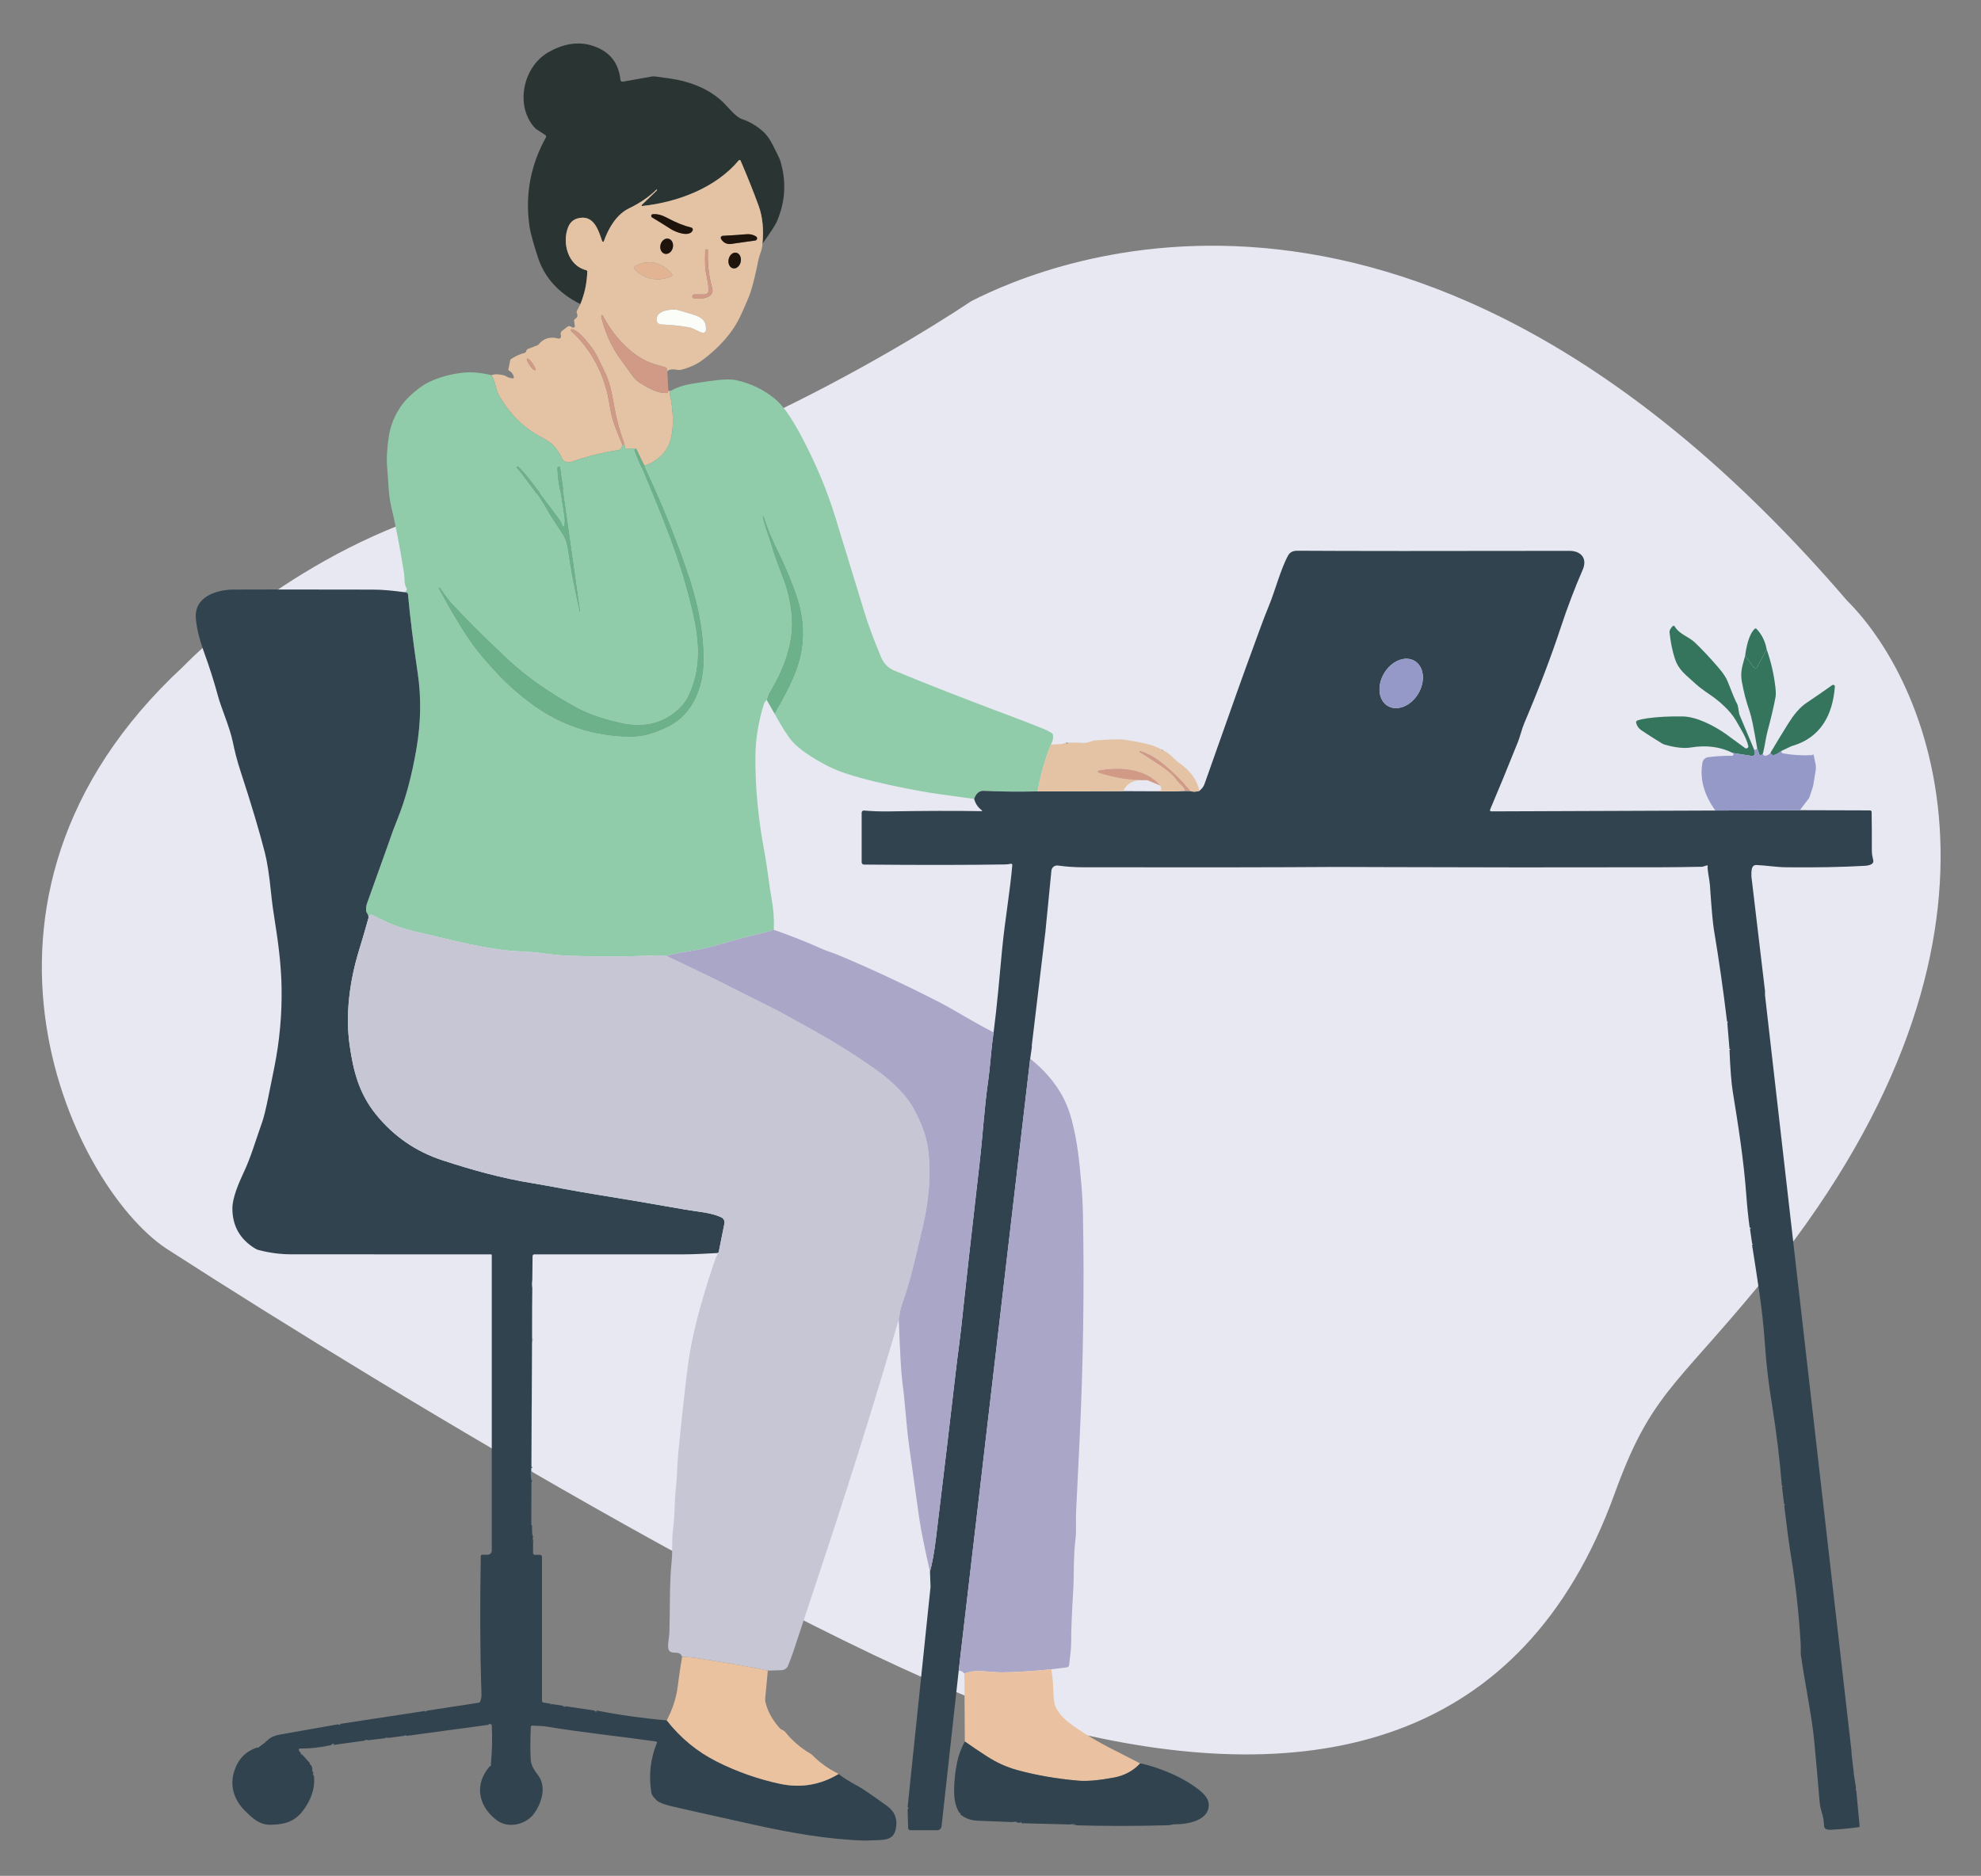 <svg xmlns="http://www.w3.org/2000/svg" fill="none" viewBox="0 0 870 824" height="824" width="870">
<rect x="0" y="0" width="870" height="824" fill="#808080" stroke="none"/>
<g clip-path="url(#clip0_368_2354)">
<path fill="#E8E8F2" d="M811.074 263.714C623.536 45.376 460.871 114.852 426.643 132.23C387.484 158.375 292.91 212.092 227.888 217.798C162.867 223.504 102.528 270.147 80.486 292.755C-30.874 395.782 33.303 524.587 74.924 549.657C169.914 610.937 381.532 738.818 468.078 760.094C576.26 786.689 668.968 766.94 709.052 656.229C724.72 612.955 735.092 609.802 771.796 565.428C895.489 415.885 849.52 301.975 811.074 263.714Z"></path>
<path fill="#2A3433" d="M254.89 133.59C256.75 129.096 257.76 124.353 257.92 119.36C257.926 119.198 257.876 119.039 257.778 118.91C257.679 118.781 257.539 118.689 257.38 118.65C249.46 116.7 246.74 106.71 249.53 99.76C250.577 97.153 252.61 95.776 255.63 95.629C261.18 95.37 262.98 101.66 264.47 105.97C264.498 106.044 264.548 106.108 264.613 106.153C264.678 106.198 264.756 106.222 264.835 106.222C264.914 106.222 264.992 106.198 265.057 106.153C265.122 106.108 265.172 106.044 265.2 105.97C267.17 100.4 270.65 94.219 276.29 91.51C281.01 89.236 285.01 86.499 288.29 83.299C288.315 83.278 288.346 83.266 288.378 83.266C288.409 83.266 288.438 83.278 288.46 83.299L288.47 83.309C288.495 83.325 288.516 83.346 288.531 83.371C288.546 83.395 288.556 83.423 288.559 83.452C288.562 83.481 288.558 83.51 288.548 83.538C288.537 83.565 288.521 83.59 288.5 83.609L281.83 90.04C281.789 90.077 281.761 90.126 281.75 90.181C281.739 90.235 281.746 90.292 281.769 90.342C281.793 90.392 281.832 90.434 281.88 90.46C281.929 90.487 281.985 90.497 282.04 90.49C297.49 88.889 314.38 82.54 324.46 70.439C324.511 70.379 324.576 70.333 324.65 70.305C324.724 70.276 324.803 70.267 324.881 70.279C324.958 70.29 325.031 70.32 325.092 70.368C325.153 70.415 325.201 70.478 325.23 70.549C328.25 77.556 330.89 84.159 333.15 90.359C334.89 95.133 335.456 100.7 334.85 107.06C338.403 102.093 340.506 98.853 341.16 97.34C344.966 88.546 345.446 79.56 342.6 70.38C342.42 69.786 341.343 67.546 339.37 63.66C338.043 61.046 336.597 59.053 335.03 57.679C332.177 55.179 329.087 53.376 325.76 52.27C323.04 51.37 319.51 46.77 317.54 44.889C311.99 39.609 304.82 36.499 297.24 34.999C295.48 34.66 292.353 34.193 287.86 33.599C287.263 33.52 286.656 33.533 286.06 33.639L273.56 35.88C273.436 35.901 273.309 35.897 273.186 35.868C273.064 35.838 272.949 35.785 272.849 35.71C272.749 35.635 272.665 35.54 272.603 35.432C272.541 35.323 272.503 35.203 272.49 35.08C271.69 27.453 267.59 22.453 260.19 20.079C253.42 17.91 246.73 19.549 240.73 23.009C229.68 29.399 226.1 46.44 234.78 56.05C235.045 56.348 235.348 56.611 235.68 56.83L239.5 59.34C239.663 59.446 239.779 59.611 239.826 59.8C239.872 59.99 239.845 60.19 239.75 60.359C232.923 72.646 230.53 85.746 232.57 99.659C232.943 102.193 234.163 106.65 236.23 113.03C239.11 121.93 245.33 128.783 254.89 133.59Z"></path>
<path fill="#E4C3A4" d="M254.89 133.59L253.4 136.48C253.301 136.672 253.248 136.884 253.246 137.1C253.245 137.315 253.294 137.528 253.39 137.72C253.857 138.68 253.574 139.473 252.54 140.1C252.396 140.185 252.279 140.312 252.206 140.463C252.133 140.614 252.107 140.784 252.13 140.95L252.44 143.13C252.458 143.269 252.435 143.41 252.374 143.536C252.314 143.662 252.217 143.767 252.097 143.839C251.978 143.911 251.839 143.947 251.699 143.942C251.56 143.937 251.424 143.891 251.31 143.81C250.944 143.55 250.587 143.373 250.24 143.28C250.085 143.237 249.922 143.229 249.764 143.259C249.607 143.288 249.458 143.354 249.33 143.45L246.85 145.31C246.593 145.501 246.401 145.767 246.297 146.072C246.194 146.377 246.184 146.708 246.27 147.02C246.524 147.9 246.357 148.46 245.77 148.7C245.621 148.758 245.457 148.769 245.3 148.73C241.64 147.737 238.727 148.583 236.56 151.27C236.416 151.447 236.227 151.585 236.01 151.67L231.81 153.29C231.651 153.352 231.509 153.454 231.399 153.587C231.289 153.72 231.213 153.879 231.18 154.05C231.134 154.283 231.044 154.483 230.91 154.65C230.744 154.857 230.544 154.99 230.31 155.05C228.27 155.583 226.297 156.483 224.39 157.75C224.23 157.859 224.119 158.024 224.08 158.21L223.26 162.27C223.238 162.388 223.256 162.509 223.31 162.614C223.365 162.72 223.453 162.803 223.56 162.85C224.614 163.317 225.317 164.233 225.67 165.6C225.69 165.677 225.69 165.758 225.672 165.836C225.654 165.914 225.617 165.986 225.565 166.047C225.514 166.108 225.448 166.155 225.374 166.185C225.3 166.215 225.22 166.227 225.14 166.22C223.94 166.087 222.914 165.737 222.06 165.17C221.842 165.031 221.605 164.93 221.36 164.87C219.04 164.283 217.187 164.263 215.8 164.81C216.527 165.797 217.12 167.247 217.58 169.16C218.04 171.12 218.54 172.573 219.08 173.52C223.58 181.533 229.62 187.607 237.2 191.74C240.28 193.413 242.22 194.703 243.02 195.61C244.76 197.583 246.087 199.603 247 201.67C247.111 201.932 247.291 202.157 247.52 202.32C248.587 203.113 249.78 203.28 251.1 202.82C257.66 200.52 264.444 198.823 271.45 197.73C272.417 197.583 273.05 196.817 273.35 195.43C271.28 190.39 269 185.26 268.11 180.02C267.437 176.067 266.914 173.387 266.54 171.98C264.08 162.593 259.73 154.6 253.49 148C252.857 147.327 251.98 146.473 250.86 145.44C250.782 145.364 250.732 145.263 250.718 145.155C250.704 145.047 250.726 144.937 250.781 144.843C250.836 144.749 250.921 144.676 251.022 144.635C251.124 144.595 251.235 144.59 251.34 144.62C254.38 145.59 257.13 149.23 259.38 152.03C261.94 155.2 263.21 158.71 265.36 162.89C267.76 167.59 268.6 172.18 269.72 178.46C270.694 183.947 272.13 189.307 274.03 194.54C274.31 195.147 274.434 195.67 274.4 196.11C274.389 196.276 274.418 196.443 274.483 196.596C274.548 196.75 274.648 196.885 274.774 196.993C274.901 197.1 275.051 197.175 275.212 197.213C275.373 197.251 275.54 197.25 275.7 197.21C276.874 196.923 278.104 196.907 279.39 197.16L282.98 204.55C284.327 204.157 285.63 203.58 286.89 202.82C289.624 201.18 291.714 199.07 293.16 196.49C296.58 190.4 295.65 179.49 294.1 172.84C294.063 172.69 294.064 172.532 294.102 172.382C294.141 172.232 294.216 172.094 294.32 171.98L294.63 171.65C294.357 171.87 293.98 171.807 293.5 171.46L293.42 172.11C293.404 172.252 293.337 172.383 293.233 172.48C293.128 172.577 292.993 172.634 292.85 172.64C288.52 172.83 283.95 170.07 280.49 167.82C279.344 167.08 277.87 165.373 276.07 162.7C275.99 162.587 274.667 160.753 272.1 157.2C268.507 152.233 265.854 146.32 264.14 139.46C264.06 139.147 264.047 138.877 264.1 138.65C264.117 138.586 264.153 138.529 264.203 138.485C264.254 138.442 264.316 138.415 264.381 138.407C264.447 138.4 264.514 138.412 264.572 138.443C264.631 138.474 264.679 138.522 264.71 138.58C269.23 147.42 277.76 157.17 287.67 160.03C290.544 160.857 292.077 161.3 292.27 161.36C292.422 161.412 292.559 161.499 292.67 161.614C292.781 161.729 292.863 161.868 292.91 162.02C293.064 162.513 293.12 162.897 293.08 163.17C293.707 162.27 295.144 162.03 297.39 162.45C298.009 162.569 298.644 162.548 299.25 162.39C302.964 161.45 306.13 159.983 308.75 157.99C315.65 152.77 321.69 146.44 325.37 138.4C327.804 133.067 329.28 129.533 329.8 127.8C330.954 123.953 332.03 119.457 333.03 114.31C333.164 113.61 333.52 112.417 334.1 110.73C334.587 109.317 334.837 108.093 334.85 107.06C335.457 100.7 334.89 95.133 333.15 90.36C330.89 84.16 328.25 77.557 325.23 70.55C325.201 70.478 325.153 70.416 325.092 70.368C325.031 70.321 324.958 70.29 324.881 70.279C324.804 70.268 324.724 70.277 324.65 70.305C324.577 70.333 324.511 70.38 324.46 70.44C314.38 82.54 297.49 88.89 282.04 90.49C281.985 90.498 281.929 90.487 281.881 90.461C281.832 90.434 281.793 90.393 281.769 90.342C281.746 90.292 281.739 90.236 281.75 90.181C281.761 90.127 281.789 90.077 281.83 90.04L288.5 83.61C288.521 83.59 288.538 83.566 288.548 83.538C288.558 83.511 288.562 83.482 288.559 83.453C288.556 83.424 288.547 83.396 288.531 83.371C288.516 83.346 288.495 83.325 288.47 83.31L288.46 83.3C288.439 83.279 288.409 83.267 288.378 83.267C288.346 83.267 288.315 83.279 288.29 83.3C285.01 86.5 281.01 89.237 276.29 91.51C270.65 94.22 267.17 100.4 265.2 105.97C265.172 106.044 265.122 106.108 265.057 106.153C264.992 106.198 264.915 106.223 264.835 106.223C264.756 106.223 264.678 106.198 264.613 106.153C264.548 106.108 264.498 106.044 264.47 105.97C262.98 101.66 261.18 95.37 255.63 95.63C252.61 95.777 250.577 97.153 249.53 99.76C246.74 106.71 249.46 116.7 257.38 118.65C257.539 118.689 257.68 118.781 257.778 118.911C257.877 119.04 257.927 119.199 257.92 119.36C257.76 124.353 256.75 129.097 254.89 133.59ZM303.57 99.96C303.701 99.991 303.823 100.05 303.928 100.134C304.033 100.218 304.118 100.323 304.177 100.444C304.237 100.564 304.268 100.696 304.271 100.83C304.273 100.965 304.245 101.098 304.19 101.22C302.77 104.33 296.74 101.98 294.65 100.64C291.717 98.76 288.957 97.05 286.37 95.51C286.229 95.426 286.119 95.299 286.055 95.148C285.991 94.997 285.977 94.83 286.015 94.67C286.053 94.51 286.141 94.367 286.266 94.261C286.391 94.155 286.547 94.091 286.71 94.08C288.96 93.93 290.88 94.56 293.02 95.71C296.8 97.75 300.317 99.167 303.57 99.96ZM317.42 103.59C322.554 103.317 325.83 103.097 327.25 102.93C329.15 102.717 330.754 103.037 332.06 103.89C332.226 103.996 332.355 104.15 332.43 104.332C332.505 104.514 332.522 104.714 332.48 104.906C332.437 105.098 332.337 105.272 332.192 105.405C332.047 105.539 331.865 105.624 331.67 105.65L321.02 107.16C320.25 107.269 319.465 107.163 318.752 106.854C318.039 106.545 317.426 106.045 316.98 105.41L316.69 104.98C316.606 104.845 316.559 104.691 316.553 104.532C316.547 104.374 316.583 104.216 316.657 104.076C316.731 103.935 316.84 103.817 316.974 103.731C317.108 103.646 317.262 103.597 317.42 103.59ZM293.594 104.858C294.307 105.034 294.906 105.551 295.257 106.296C295.609 107.041 295.686 107.952 295.47 108.831C295.254 109.709 294.764 110.482 294.107 110.979C293.45 111.476 292.68 111.657 291.967 111.482C291.253 111.306 290.655 110.789 290.303 110.044C289.951 109.299 289.875 108.388 290.09 107.509C290.306 106.631 290.796 105.858 291.453 105.361C292.11 104.864 292.88 104.683 293.594 104.858ZM310.39 109.51C310.462 109.514 310.533 109.532 310.599 109.563C310.664 109.594 310.722 109.638 310.771 109.692C310.819 109.746 310.856 109.809 310.88 109.877C310.904 109.945 310.914 110.018 310.91 110.09C310.637 115.617 311.264 121.14 312.79 126.66C313.97 130.94 307.43 131.66 304.72 131.03C304.513 130.984 304.329 130.864 304.205 130.691C304.082 130.518 304.026 130.306 304.05 130.094C304.073 129.883 304.174 129.688 304.333 129.547C304.492 129.406 304.698 129.329 304.91 129.33H309.38C309.634 129.331 309.884 129.279 310.117 129.179C310.35 129.078 310.559 128.931 310.733 128.746C310.906 128.562 311.04 128.343 311.125 128.105C311.211 127.866 311.247 127.613 311.23 127.36C311.077 125.053 310.687 122.597 310.06 119.99C309.654 118.283 309.537 114.983 309.71 110.09C309.714 110.009 309.734 109.929 309.768 109.855C309.802 109.781 309.851 109.715 309.91 109.66C309.97 109.606 310.039 109.563 310.114 109.536C310.19 109.508 310.27 109.496 310.35 109.5L310.39 109.51ZM323.366 111.014C324.069 111.161 324.669 111.663 325.032 112.409C325.395 113.156 325.493 114.086 325.303 114.994C325.113 115.903 324.652 116.716 324.02 117.254C323.388 117.793 322.638 118.013 321.935 117.866C321.231 117.719 320.632 117.217 320.268 116.471C319.905 115.724 319.808 114.794 319.998 113.886C320.187 112.977 320.649 112.164 321.281 111.626C321.912 111.087 322.662 110.867 323.366 111.014ZM278.85 118.4C278.732 118.288 278.642 118.149 278.59 117.995C278.537 117.84 278.522 117.676 278.546 117.515C278.571 117.353 278.634 117.201 278.731 117.069C278.827 116.938 278.954 116.832 279.1 116.76C284.96 113.88 290.257 115.013 294.99 120.16C295.084 120.261 295.152 120.384 295.188 120.517C295.223 120.651 295.225 120.791 295.194 120.926C295.162 121.06 295.098 121.185 295.006 121.288C294.915 121.392 294.8 121.472 294.67 121.52C288.63 123.773 283.357 122.733 278.85 118.4ZM290.66 142.54C288.63 142.46 287.99 141.12 288.53 139.2C289.41 136.09 295.82 135.63 297.83 136.19C298.83 136.477 301.04 137.143 304.46 138.19C308.32 139.37 310.3 141 310.03 145.01C310.02 145.19 309.97 145.366 309.886 145.526C309.801 145.685 309.682 145.825 309.538 145.935C309.394 146.045 309.227 146.123 309.05 146.163C308.873 146.204 308.689 146.206 308.51 146.17C306.7 145.81 304.77 144.18 302.48 143.77C298.86 143.117 294.92 142.707 290.66 142.54ZM231.492 157.521C231.572 157.465 231.697 157.475 231.859 157.551C232.022 157.628 232.22 157.768 232.442 157.964C232.663 158.161 232.904 158.409 233.15 158.696C233.396 158.983 233.643 159.302 233.876 159.636C234.348 160.309 234.736 161 234.956 161.556C235.176 162.111 235.209 162.487 235.048 162.599C234.969 162.655 234.844 162.645 234.681 162.569C234.518 162.492 234.32 162.352 234.099 162.156C233.877 161.959 233.637 161.711 233.391 161.424C233.144 161.137 232.898 160.818 232.664 160.484C232.192 159.811 231.804 159.12 231.584 158.564C231.364 158.009 231.331 157.633 231.492 157.521Z"></path>
<path fill="#1F140B" d="M303.57 99.96C300.317 99.167 296.8 97.751 293.02 95.71C290.88 94.561 288.96 93.93 286.71 94.081C286.546 94.092 286.391 94.155 286.265 94.261C286.14 94.368 286.052 94.511 286.014 94.671C285.976 94.83 285.99 94.998 286.054 95.149C286.118 95.3 286.229 95.427 286.37 95.51C288.957 97.05 291.717 98.76 294.65 100.64C296.74 101.98 302.77 104.33 304.19 101.22C304.245 101.098 304.273 100.965 304.27 100.831C304.268 100.697 304.236 100.565 304.177 100.444C304.118 100.324 304.033 100.218 303.928 100.134C303.823 100.051 303.701 99.991 303.57 99.96Z"></path>
<path fill="#1F140B" d="M317.42 103.59C317.261 103.598 317.108 103.646 316.974 103.732C316.84 103.817 316.731 103.936 316.657 104.076C316.583 104.217 316.547 104.374 316.553 104.533C316.559 104.691 316.606 104.845 316.69 104.98L316.98 105.41C317.426 106.046 318.039 106.545 318.752 106.854C319.465 107.163 320.25 107.269 321.02 107.16L331.67 105.65C331.865 105.624 332.047 105.539 332.192 105.406C332.337 105.273 332.437 105.098 332.48 104.906C332.522 104.714 332.505 104.514 332.43 104.332C332.355 104.151 332.226 103.996 332.06 103.89C330.753 103.037 329.15 102.717 327.25 102.93C325.83 103.097 322.553 103.317 317.42 103.59Z"></path>
<path fill="#1F140B" d="M290.09 107.51C290.539 105.681 292.108 104.494 293.593 104.859C295.079 105.224 295.919 107.002 295.47 108.831C295.021 110.66 293.452 111.847 291.967 111.482C290.481 111.117 289.641 109.338 290.09 107.51Z"></path>
<path fill="#D09A87" d="M310.39 109.51L310.35 109.5C310.27 109.496 310.19 109.508 310.114 109.535C310.038 109.563 309.969 109.605 309.91 109.66C309.85 109.715 309.802 109.781 309.768 109.855C309.733 109.928 309.714 110.008 309.71 110.09C309.536 114.983 309.653 118.283 310.06 119.99C310.686 122.596 311.076 125.053 311.23 127.36C311.246 127.613 311.211 127.866 311.125 128.105C311.039 128.343 310.906 128.561 310.732 128.746C310.559 128.931 310.349 129.078 310.117 129.178C309.884 129.279 309.633 129.33 309.38 129.33H304.91C304.697 129.328 304.492 129.406 304.333 129.547C304.174 129.688 304.073 129.883 304.049 130.094C304.026 130.305 304.081 130.518 304.205 130.691C304.329 130.863 304.512 130.984 304.72 131.03C307.43 131.66 313.97 130.94 312.79 126.66C311.263 121.14 310.636 115.616 310.91 110.09C310.914 110.018 310.904 109.945 310.88 109.877C310.856 109.809 310.818 109.746 310.77 109.692C310.722 109.638 310.663 109.594 310.598 109.563C310.533 109.532 310.462 109.514 310.39 109.51Z"></path>
<path fill="#1F140B" d="M319.997 113.886C320.392 111.993 321.901 110.708 323.366 111.014C324.831 111.32 325.698 113.102 325.303 114.994C324.907 116.886 323.399 118.172 321.934 117.866C320.469 117.56 319.602 115.778 319.997 113.886Z"></path>
<path fill="#E2B494" d="M278.85 118.4C283.357 122.733 288.63 123.773 294.67 121.52C294.799 121.472 294.915 121.392 295.006 121.288C295.098 121.185 295.162 121.06 295.194 120.926C295.225 120.791 295.223 120.651 295.188 120.517C295.152 120.384 295.084 120.261 294.99 120.16C290.257 115.013 284.96 113.88 279.1 116.76C278.954 116.832 278.827 116.938 278.73 117.069C278.634 117.201 278.571 117.353 278.546 117.515C278.522 117.676 278.536 117.84 278.589 117.995C278.642 118.149 278.732 118.288 278.85 118.4Z"></path>
<path fill="#FBFEF8" d="M288.53 139.2C287.99 141.12 288.63 142.46 290.66 142.54C294.92 142.707 298.86 143.117 302.48 143.77C304.77 144.18 306.7 145.81 308.51 146.17C308.688 146.206 308.872 146.204 309.05 146.164C309.227 146.123 309.393 146.045 309.537 145.935C309.682 145.825 309.8 145.685 309.885 145.526C309.97 145.366 310.019 145.19 310.03 145.01C310.3 141 308.32 139.37 304.46 138.19C301.04 137.143 298.83 136.477 297.83 136.19C295.82 135.63 289.41 136.09 288.53 139.2Z"></path>
<path fill="#D09A87" d="M293.5 171.46L293.08 163.17C293.12 162.897 293.063 162.513 292.91 162.02C292.863 161.868 292.781 161.729 292.67 161.614C292.559 161.5 292.422 161.412 292.27 161.36C292.077 161.3 290.543 160.857 287.67 160.03C277.76 157.17 269.23 147.42 264.71 138.58C264.679 138.522 264.631 138.474 264.572 138.443C264.513 138.412 264.447 138.4 264.381 138.407C264.315 138.415 264.253 138.442 264.203 138.485C264.153 138.529 264.117 138.586 264.1 138.65C264.047 138.877 264.06 139.147 264.14 139.46C265.853 146.32 268.507 152.233 272.1 157.2C274.667 160.753 275.99 162.587 276.07 162.7C277.87 165.373 279.343 167.08 280.49 167.82C283.95 170.07 288.52 172.83 292.85 172.64C292.992 172.634 293.128 172.577 293.233 172.48C293.337 172.383 293.403 172.252 293.42 172.11L293.5 171.46Z"></path>
<path fill="#D09A87" d="M273.35 195.43C273.764 195.757 273.99 195.46 274.03 194.54C272.13 189.307 270.694 183.947 269.72 178.46C268.6 172.18 267.76 167.59 265.36 162.89C263.21 158.71 261.94 155.2 259.38 152.03C257.13 149.23 254.38 145.59 251.34 144.62C251.236 144.59 251.124 144.595 251.022 144.635C250.921 144.676 250.836 144.749 250.781 144.843C250.726 144.937 250.704 145.047 250.718 145.155C250.732 145.263 250.782 145.363 250.86 145.44C251.98 146.473 252.857 147.327 253.49 148C259.73 154.6 264.08 162.593 266.54 171.98C266.914 173.387 267.437 176.067 268.11 180.02C269 185.26 271.28 190.39 273.35 195.43Z"></path>
<path fill="#D09A87" d="M232.664 160.484C231.682 159.082 231.157 157.755 231.492 157.521C231.827 157.286 232.894 158.233 233.876 159.635C234.858 161.038 235.383 162.365 235.048 162.599C234.713 162.834 233.646 161.887 232.664 160.484Z"></path>
<path fill="#90CCA9" d="M177.5 260.12C177.94 260.127 178.317 260.194 178.63 260.32C178.783 260.38 178.915 260.481 179.013 260.612C179.11 260.743 179.168 260.898 179.18 261.06C180.053 270.76 181.493 282.41 183.5 296.01C185.047 306.504 184.847 317.454 182.9 328.86C180.887 340.64 178.177 350.777 174.77 359.27C173.13 363.344 171.75 367.07 170.63 370.45C170.417 371.097 167.253 379.934 161.14 396.96C160.833 397.814 160.717 398.854 160.79 400.08C160.803 400.374 160.904 400.662 161.08 400.91C161.593 401.644 161.847 402.41 161.84 403.21C162 402.544 162.237 402.107 162.55 401.9C162.857 401.687 163.33 401.76 163.97 402.12C170.303 405.634 177.01 408.127 184.09 409.6C185.83 409.967 188.123 410.504 190.97 411.21C201.2 413.75 211.18 416.08 221.65 417.37C227.27 418.06 232.76 417.93 238.11 418.71C242.203 419.317 246.31 419.697 250.43 419.85C263.263 420.33 275.87 420.27 288.25 419.67C289.23 419.617 290.687 419.68 292.62 419.86C295.593 419.08 298.587 418.46 301.6 418C306.027 417.334 309.023 416.78 310.59 416.34C318.49 414.15 326.4 411.8 334.38 409.98C336.24 409.554 338.063 409.044 339.85 408.45C340.017 403.964 339.727 399.65 338.98 395.51C337.67 388.23 337.05 381.35 335.78 374.6C332.98 359.754 331.637 345.644 331.75 332.27C331.817 324.71 333.057 317.054 335.47 309.3C335.608 308.846 335.844 308.426 336.16 308.07L336.7 307.46L337.57 304.81C337.597 304.731 337.63 304.657 337.67 304.59C343.93 294.28 348.76 282.29 347.51 269.92C346.917 264.054 345.653 258.667 343.72 253.76C341.453 248.02 339.77 243.224 338.67 239.37C337.58 235.59 335.61 231.22 334.86 226.89C334.848 226.827 334.861 226.761 334.896 226.706C334.931 226.651 334.986 226.609 335.05 226.59H335.06C335.135 226.571 335.216 226.581 335.284 226.618C335.353 226.655 335.405 226.717 335.43 226.79C337.21 232.09 339.203 236.964 341.41 241.41C345.01 248.644 347.92 255.614 350.14 262.32C353.78 273.314 353.667 284.04 349.8 294.5C347.967 299.474 344.78 305.844 340.24 313.61C343.633 319.724 346.183 323.73 347.89 325.63C351.003 329.097 356.317 332.764 363.83 336.63C368.15 338.857 374.857 341.067 383.95 343.26C392.07 345.21 402.94 347.5 412.73 348.87C417.757 349.57 422.787 350.264 427.82 350.95C428.653 348.477 430.073 347.287 432.08 347.38C439.62 347.74 447.483 347.824 455.67 347.63C457.017 340.337 458.973 333.474 461.54 327.04C462.367 325.514 462.66 324.077 462.42 322.73C462.392 322.574 462.328 322.426 462.235 322.298C462.141 322.17 462.02 322.065 461.88 321.99C460.3 321.11 459.223 320.554 458.65 320.32C454.423 318.574 449.403 316.617 443.59 314.45C424.383 307.277 407.423 300.644 392.71 294.55C390.063 293.45 388.15 291.504 386.97 288.71C383.83 281.224 381.38 274.627 379.62 268.92C376.287 258.134 372.083 244.397 367.01 227.71C363.237 215.31 358.06 203 351.48 190.78C347.393 183.187 343.747 178.05 340.54 175.37C335.62 171.257 329.92 168.474 323.44 167.02C320.96 166.467 316.89 166.614 311.23 167.46C304.21 168.51 299.42 168.9 294.63 171.65L294.32 171.98C294.215 172.094 294.14 172.233 294.102 172.383C294.064 172.533 294.063 172.69 294.1 172.84C295.65 179.49 296.58 190.4 293.16 196.49C291.713 199.07 289.623 201.18 286.89 202.82C285.63 203.58 284.327 204.157 282.98 204.55C289.867 219.057 295.983 233.954 301.33 249.24C306.08 262.79 309.3 276.39 309.12 290.62C308.97 301.86 304.39 313.93 293.67 319.18C287.68 322.1 282.83 323.87 275.74 323.71C260.453 323.357 246.737 318.85 234.59 310.19C228.563 305.89 223.13 301.15 218.29 295.97C213.69 291.037 210.2 286.934 207.82 283.66C203.447 277.647 198.357 269.247 192.55 258.46C192.529 258.422 192.52 258.378 192.523 258.336C192.527 258.293 192.543 258.253 192.57 258.22C192.69 258.067 192.85 257.994 193.05 258C193.119 258.003 193.186 258.023 193.247 258.058C193.307 258.093 193.36 258.141 193.4 258.2C195.48 261.307 197.1 263.487 198.26 264.74C205.06 272.12 213.497 280.51 223.57 289.91C231.323 297.15 241.227 304.084 253.28 310.71C258.273 313.45 264.83 315.717 272.95 317.51C282.337 319.584 290.343 317.824 296.97 312.23C299.237 310.317 300.883 308.327 301.91 306.26C307.89 294.27 307.16 282.35 304.17 269.28C298.5 244.5 290.76 227.31 278.74 198.07C278.627 197.797 278.64 197.597 278.78 197.47C278.907 197.35 279.11 197.247 279.39 197.16C278.103 196.907 276.873 196.924 275.7 197.21C275.54 197.25 275.372 197.251 275.211 197.213C275.051 197.176 274.901 197.1 274.774 196.993C274.647 196.886 274.547 196.75 274.482 196.597C274.417 196.443 274.389 196.277 274.4 196.11C274.433 195.67 274.31 195.147 274.03 194.54C273.99 195.46 273.763 195.757 273.35 195.43C273.05 196.817 272.417 197.584 271.45 197.73C264.443 198.824 257.66 200.52 251.1 202.82C249.78 203.28 248.587 203.114 247.52 202.32C247.291 202.157 247.111 201.932 247 201.67C246.087 199.604 244.76 197.584 243.02 195.61C242.22 194.704 240.28 193.414 237.2 191.74C229.62 187.607 223.58 181.534 219.08 173.52C218.54 172.574 218.04 171.12 217.58 169.16C217.12 167.247 216.527 165.797 215.8 164.81C211.28 163.684 207.15 163.317 203.41 163.71C197.783 164.31 192.703 165.72 188.17 167.94C184.51 169.73 179.17 174.19 176.58 177.76C173.453 182.067 171.51 186.734 170.75 191.76C169.923 197.234 169.69 201.814 170.05 205.5C170.64 211.53 170.43 216.66 171.87 222.75C173.757 230.717 175.607 240.347 177.42 251.64C177.81 254.05 177.32 256.2 178.42 258.14C178.68 258.6 178.713 259.01 178.52 259.37C178.347 259.697 178.007 259.947 177.5 260.12ZM247.59 231.02C247.843 230.094 247.93 229.09 247.85 228.01C247.737 226.604 246.933 221.29 245.44 212.07C245.08 209.844 244.877 207.707 244.83 205.66C244.827 205.5 244.881 205.345 244.981 205.22C245.082 205.096 245.223 205.011 245.38 204.98H245.41C245.471 204.967 245.533 204.967 245.594 204.979C245.655 204.992 245.712 205.017 245.763 205.052C245.814 205.088 245.856 205.134 245.889 205.187C245.921 205.24 245.942 205.299 245.95 205.36L254.9 268.61C254.903 268.632 254.901 268.655 254.894 268.678C254.887 268.7 254.875 268.721 254.86 268.74L254.77 268.86C254.745 268.877 254.716 268.888 254.686 268.891C254.656 268.895 254.625 268.891 254.597 268.88C254.568 268.87 254.543 268.852 254.522 268.829C254.502 268.807 254.488 268.78 254.48 268.75C252.153 258.717 250.44 249.66 249.34 241.58C248.96 238.774 248.15 236.444 246.91 234.59C243.51 229.504 241.253 225.95 240.14 223.93C238.487 220.944 236.417 217.77 233.93 214.41C230.91 210.324 228.577 207.287 226.93 205.3C226.915 205.282 226.904 205.26 226.898 205.237C226.892 205.214 226.89 205.19 226.894 205.166C226.898 205.143 226.907 205.12 226.92 205.1C226.933 205.08 226.95 205.063 226.97 205.05C227.043 205.004 227.117 204.96 227.19 204.92C227.218 204.905 227.248 204.898 227.278 204.898C227.307 204.898 227.336 204.905 227.36 204.92C228.007 205.374 228.967 206.32 230.24 207.76C231.633 209.34 236.617 215.847 245.19 227.28C246.283 228.747 246.943 229.99 247.17 231.01C247.183 231.055 247.21 231.095 247.247 231.124C247.284 231.153 247.329 231.169 247.376 231.17C247.423 231.171 247.469 231.157 247.508 231.13C247.546 231.103 247.575 231.065 247.59 231.02Z"></path>
<path fill="#6CB189" d="M282.98 204.55L279.39 197.16C279.11 197.247 278.906 197.35 278.78 197.47C278.64 197.597 278.626 197.797 278.74 198.07C290.76 227.31 298.5 244.5 304.17 269.28C307.16 282.35 307.89 294.27 301.91 306.26C300.883 308.327 299.236 310.317 296.97 312.23C290.343 317.823 282.336 319.583 272.95 317.51C264.83 315.717 258.273 313.45 253.28 310.71C241.226 304.083 231.323 297.15 223.57 289.91C213.496 280.51 205.06 272.12 198.26 264.74C197.1 263.487 195.48 261.307 193.4 258.2C193.36 258.141 193.307 258.093 193.247 258.058C193.186 258.023 193.118 258.003 193.05 258C192.85 257.993 192.69 258.067 192.57 258.22C192.543 258.252 192.527 258.293 192.523 258.335C192.52 258.378 192.529 258.422 192.55 258.46C198.356 269.247 203.446 277.647 207.82 283.66C210.2 286.933 213.69 291.037 218.29 295.97C223.13 301.15 228.563 305.89 234.59 310.19C246.736 318.85 260.453 323.357 275.74 323.71C282.83 323.87 287.68 322.1 293.67 319.18C304.39 313.93 308.97 301.86 309.12 290.62C309.3 276.39 306.08 262.79 301.33 249.24C295.983 233.953 289.866 219.057 282.98 204.55Z"></path>
<path fill="#6CB189" d="M247.59 231.02C247.575 231.065 247.546 231.103 247.508 231.13C247.469 231.157 247.423 231.171 247.376 231.17C247.33 231.169 247.284 231.152 247.247 231.124C247.21 231.095 247.183 231.055 247.17 231.01C246.943 229.99 246.283 228.747 245.19 227.28C236.617 215.847 231.633 209.34 230.24 207.76C228.967 206.32 228.007 205.373 227.36 204.92C227.336 204.905 227.308 204.897 227.278 204.897C227.248 204.897 227.218 204.905 227.19 204.92C227.117 204.96 227.043 205.003 226.97 205.05C226.95 205.063 226.933 205.08 226.92 205.1C226.907 205.12 226.898 205.143 226.894 205.166C226.89 205.19 226.892 205.214 226.898 205.237C226.904 205.26 226.915 205.282 226.93 205.3C228.577 207.287 230.91 210.323 233.93 214.41C236.417 217.77 238.487 220.943 240.14 223.93C241.253 225.95 243.51 229.503 246.91 234.59C248.15 236.443 248.96 238.773 249.34 241.58C250.44 249.66 252.153 258.717 254.48 268.75C254.488 268.78 254.502 268.807 254.523 268.829C254.543 268.852 254.568 268.869 254.597 268.88C254.625 268.891 254.656 268.895 254.686 268.891C254.716 268.888 254.745 268.877 254.77 268.86L254.86 268.74C254.876 268.721 254.887 268.7 254.894 268.678C254.901 268.655 254.903 268.632 254.9 268.61L245.95 205.36C245.942 205.299 245.921 205.24 245.889 205.187C245.857 205.134 245.814 205.088 245.763 205.052C245.712 205.016 245.655 204.992 245.594 204.979C245.533 204.967 245.471 204.967 245.41 204.98H245.38C245.223 205.011 245.082 205.096 244.981 205.22C244.881 205.344 244.827 205.5 244.83 205.66C244.877 207.707 245.08 209.843 245.44 212.07C246.933 221.29 247.737 226.603 247.85 228.01C247.93 229.09 247.843 230.093 247.59 231.02Z"></path>
<path fill="#6CB189" d="M336.7 307.46L340.24 313.61C344.78 305.843 347.967 299.473 349.8 294.5C353.667 284.04 353.78 273.313 350.14 262.32C347.92 255.613 345.01 248.643 341.41 241.41C339.203 236.963 337.21 232.09 335.43 226.79C335.405 226.716 335.353 226.654 335.284 226.617C335.216 226.58 335.136 226.57 335.06 226.59H335.05C334.986 226.609 334.931 226.65 334.896 226.705C334.861 226.761 334.848 226.826 334.86 226.89C335.61 231.22 337.58 235.59 338.67 239.37C339.77 243.223 341.453 248.02 343.72 253.76C345.653 258.666 346.917 264.053 347.51 269.92C348.76 282.29 343.93 294.28 337.67 304.59C337.63 304.656 337.597 304.73 337.57 304.81L336.7 307.46Z"></path>
<path fill="#31434F" d="M526.74 347.39C525.2 347.857 523.91 347.883 522.87 347.47L520.41 347.43L514.96 347.62L493.32 347.53L455.67 347.63C447.483 347.823 439.62 347.74 432.08 347.38C430.073 347.287 428.653 348.477 427.82 350.95C428.373 353.03 429.517 354.71 431.25 355.99C431.281 356.012 431.304 356.044 431.315 356.08C431.326 356.116 431.325 356.155 431.312 356.192C431.298 356.229 431.274 356.261 431.241 356.284C431.208 356.307 431.17 356.319 431.13 356.32C419.57 356.127 406.023 356.16 390.49 356.42C386.85 356.487 383.167 356.36 379.44 356.04C379.31 356.029 379.179 356.045 379.056 356.087C378.932 356.13 378.819 356.197 378.723 356.285C378.627 356.374 378.551 356.481 378.498 356.601C378.446 356.72 378.42 356.85 378.42 356.98V378.77C378.42 379.036 378.525 379.292 378.712 379.481C378.9 379.67 379.154 379.777 379.42 379.78C404.4 380.007 425.09 379.987 441.49 379.72C442.177 379.707 443.007 379.61 443.98 379.43C444.058 379.416 444.138 379.42 444.214 379.441C444.29 379.462 444.36 379.501 444.418 379.553C444.476 379.605 444.521 379.67 444.549 379.743C444.577 379.815 444.588 379.893 444.58 379.97C443.58 391.67 441.35 404.01 440.09 417.15C438.9 429.61 437.97 441.16 436.36 453.51C435.867 456.883 435.457 460.447 435.13 464.2C434.723 468.76 434.337 472.32 433.97 474.88C432.24 486.86 431.74 497.49 430.15 511.34C426.277 545.253 423.97 565.807 423.23 573C422.403 581.027 421.723 587.03 421.19 591.01C420.61 595.297 420.15 598.93 419.81 601.91C417.577 621.323 414.677 645.747 411.11 675.18C410.29 681.913 409.393 686.953 408.42 690.3L408.67 696.99C408.67 697.03 408.667 697.07 408.66 697.11L398.61 793.69C399.01 794.077 399.003 794.45 398.59 794.81L398.84 803.03C398.848 803.28 398.952 803.516 399.132 803.69C399.311 803.863 399.55 803.96 399.8 803.96H411.57C412.051 803.96 412.515 803.783 412.873 803.462C413.231 803.141 413.458 802.698 413.51 802.22L421.05 733.75L452.43 465.08L453.19 459.73C453.09 459.437 453.087 459.123 453.18 458.79L459.05 409.78L459.16 408.79L461.75 382.44C461.783 382.105 461.884 381.78 462.045 381.484C462.207 381.189 462.426 380.929 462.69 380.72C462.954 380.511 463.257 380.357 463.582 380.268C463.907 380.179 464.246 380.156 464.58 380.2C468.333 380.707 471.973 380.963 475.5 380.97C523.993 381.05 561.077 381 586.75 380.82C587.97 380.813 595.387 380.837 609 380.89C645.447 381.03 685.697 381.053 729.75 380.96C734.577 380.947 740.477 380.873 747.45 380.74C747.576 380.74 747.7 380.723 747.82 380.69L749.61 380.13C749.657 380.115 749.708 380.112 749.756 380.122C749.805 380.133 749.85 380.156 749.887 380.19C749.923 380.223 749.95 380.266 749.965 380.314C749.98 380.361 749.981 380.412 749.97 380.46C749.7 381.82 750.78 386.35 750.95 388.8C751.637 398.96 752.213 405.443 752.68 408.25C754.927 421.703 756.857 435.193 758.47 448.72C758.69 448.773 758.82 448.89 758.86 449.07C758.863 449.085 758.862 449.102 758.857 449.12C758.852 449.137 758.843 449.154 758.83 449.17C758.763 449.23 758.683 449.27 758.59 449.29L759.53 460.7C759.77 460.72 759.887 460.823 759.88 461.01C759.873 461.097 759.76 461.167 759.54 461.22C759.9 469.693 760.38 475.787 760.98 479.5C763.44 494.64 765.82 509.79 766.94 525.1C767.28 529.833 767.763 534.543 768.39 539.23C768.737 539.21 768.903 539.3 768.89 539.5C768.877 539.693 768.763 539.79 768.55 539.79L769.49 546.28L769.77 546.51C769.789 546.526 769.804 546.546 769.813 546.569C769.821 546.592 769.824 546.617 769.82 546.642C769.816 546.666 769.805 546.689 769.789 546.708C769.774 546.727 769.753 546.742 769.73 546.75C769.663 546.777 769.57 546.797 769.45 546.81C771.67 561.08 774.09 575.28 775.05 589.8C775.73 599.99 776.77 608.06 778.28 617.44C780.16 629.147 781.587 640.9 782.56 652.7C782.78 652.72 782.883 652.82 782.87 653C782.863 653.18 782.78 653.277 782.62 653.29L783.53 660.71C784.01 660.72 783.99 661.29 783.57 661.29C784.5 668.61 785.36 676.2 786.51 683.22C788.617 696.12 790.047 709.04 790.8 721.98C790.873 723.233 790.883 724.443 790.83 725.61C790.81 726.042 790.83 726.478 790.89 726.91C792.51 738.65 795.71 753.69 796.75 764.7C797.67 774.467 798.42 782.9 799 790C799.14 791.8 799.34 793.87 799.99 795.88C800.67 797.967 801.03 800.027 801.07 802.06C801.077 802.416 801.203 802.762 801.43 803.04C801.877 803.587 802.813 803.82 804.24 803.74C808.48 803.507 812.503 803.13 816.31 802.61C816.426 802.595 816.531 802.536 816.604 802.444C816.677 802.353 816.711 802.236 816.7 802.12L815.24 786.79C815.007 786.45 814.963 785.95 815.11 785.29L814.22 779.79C814.1 779.497 814.073 779.16 814.14 778.78L813.19 770.78L813.08 768.76L775.15 437.22L775.14 435.29L769.14 384.75L769.16 383.29C769.207 382.243 769.36 381.46 769.62 380.94C769.772 380.636 770.008 380.383 770.299 380.211C770.59 380.039 770.924 379.955 771.26 379.97C776.16 380.17 779.65 380.92 784.82 380.97C797.767 381.103 809.157 380.887 818.99 380.32C820.677 380.22 821.8 379.853 822.36 379.22C822.515 379.044 822.626 378.833 822.683 378.605C822.741 378.377 822.743 378.139 822.69 377.91C822.36 376.46 822.05 375.19 822.06 373.6C822.073 367.32 822.043 361.683 821.97 356.69C821.967 356.501 821.89 356.32 821.756 356.187C821.621 356.055 821.439 355.98 821.25 355.98L790.46 355.89L753.33 356.04L654.87 356.41C654.784 356.41 654.7 356.389 654.625 356.349C654.549 356.308 654.485 356.25 654.437 356.179C654.39 356.107 654.361 356.025 654.352 355.94C654.344 355.855 654.357 355.769 654.39 355.69C658.123 346.91 662.207 336.977 666.64 325.89C667.6 323.49 668.37 320.15 669.42 317.66C675.853 302.527 681.197 288.503 685.45 275.59C688.38 266.68 691.86 257.63 695.05 250.35C697.28 245.28 694.31 241.96 689.25 241.97C631.923 242.077 592.09 242.06 569.75 241.92C567.83 241.907 566.487 242.59 565.72 243.97C562.55 249.68 559.86 259.79 557.46 265.62C556.04 269.073 554.64 272.7 553.26 276.5C551.813 280.5 549.77 286.097 547.13 293.29C546.037 296.263 544.873 299.493 543.64 302.98C534.107 329.9 529.233 343.67 529.02 344.29C528.627 345.463 527.867 346.497 526.74 347.39ZM621.264 290.323C623.25 291.508 624.534 293.685 624.834 296.376C625.133 299.068 624.423 302.053 622.86 304.675C621.297 307.297 619.009 309.341 616.499 310.358C613.989 311.375 611.463 311.281 609.476 310.097C607.49 308.912 606.206 306.735 605.906 304.044C605.607 301.352 606.317 298.367 607.88 295.745C609.443 293.123 611.731 291.079 614.241 290.062C616.751 289.045 619.277 289.139 621.264 290.323Z"></path>
<path fill="#31434F" d="M187.54 751.43C187.247 751.837 186.887 751.89 186.46 751.59L149.55 757.22C149.37 757.727 148.99 757.8 148.41 757.44C140.037 758.907 131.64 760.387 123.22 761.88C120.8 762.313 119.013 763.053 117.86 764.1C115.967 765.813 114.647 766.853 113.9 767.22C113.793 767.64 113.497 767.76 113.01 767.58C108.123 769.187 104.813 772.45 103.08 777.37C100.64 784.27 102.69 790.67 107.83 795.67C111.38 799.12 114.18 801.73 119.18 801.56C126.2 801.32 130.38 799.78 134.41 793.43C137.31 788.85 138.447 784.297 137.82 779.77C137.18 779.74 137.38 779.03 137.65 778.72C137.623 778.553 137.563 778.413 137.47 778.3C137.123 778.153 137.027 777.813 137.18 777.28C137.18 776.56 136.96 775.897 136.52 775.29C136.173 775.223 136.04 774.96 136.12 774.5L132.78 770.78C132.28 770.693 132.043 770.423 132.07 769.97C131.577 769.503 131.29 769.067 131.21 768.66C131.195 768.59 131.196 768.517 131.213 768.448C131.23 768.378 131.262 768.313 131.307 768.258C131.352 768.202 131.409 768.157 131.473 768.126C131.538 768.096 131.609 768.08 131.68 768.08C136.387 768.1 140.973 767.59 145.44 766.55L146.12 765.94C146.156 765.91 146.199 765.892 146.246 765.886C146.292 765.881 146.339 765.889 146.38 765.91C146.613 766.023 146.67 766.213 146.55 766.48L160.1 764.61C160.5 764.203 160.987 764.147 161.56 764.44L169.02 763.56C169.373 763.273 169.88 763.223 170.54 763.41L177.47 762.5C178.017 762.18 178.383 762.187 178.57 762.52L214.46 757.66C214.753 757.173 215.113 757.103 215.54 757.45C215.813 757.43 215.957 757.53 215.97 757.75C216.277 763.077 216.147 768.867 215.58 775.12C215.68 775.267 215.677 775.427 215.57 775.6C215.423 775.847 215.273 775.923 215.12 775.83C208.09 783.86 210.07 793.46 218.15 799.56C223.18 803.36 230.95 801.54 234.54 796.65C237.6 792.5 239.69 786.12 237.23 781.28C236.04 778.96 233.31 776.72 233.09 772.99C232.85 769.13 232.86 764.317 233.12 758.55C233.125 758.403 233.189 758.264 233.297 758.163C233.406 758.062 233.551 758.007 233.7 758.01C236.68 758.09 238.7 758.217 239.76 758.39C256.33 761.13 272.3 762.72 288.19 764.99C288.251 764.997 288.31 765.019 288.361 765.053C288.413 765.087 288.455 765.132 288.486 765.186C288.517 765.239 288.536 765.299 288.54 765.36C288.544 765.421 288.534 765.483 288.51 765.54C285.623 772.573 284.81 779.903 286.07 787.53C286.217 788.383 286.993 789.493 288.4 790.86C289.273 791.707 291.35 792.54 294.63 793.36C296.843 793.913 309.033 796.647 331.2 801.56C346.66 804.98 363.41 808.02 379.59 808.5L384.22 808.37C388.74 808.19 392.4 808.24 393.4 803.44C394.3 799.153 393 795.753 389.5 793.24C382.873 788.48 378.767 785.67 377.18 784.81C372.767 782.417 369.813 780.557 368.32 779.23C360.273 784.083 351.66 785.523 342.48 783.55C332.8 781.47 323.54 778.2 314.7 773.74C306.153 769.427 298.863 763.417 292.83 755.71C282.297 754.797 272.05 753.353 262.09 751.38C261.903 752.02 261.557 752.02 261.05 751.38L248.52 749.51C247.947 749.883 247.53 749.81 247.27 749.29L242.55 748.55C241.737 748.757 241.567 748.713 242.04 748.42L238.65 747.88C238.48 747.852 238.325 747.765 238.214 747.635C238.102 747.505 238.04 747.34 238.04 747.17V683.88C238.04 683.641 237.945 683.412 237.776 683.243C237.608 683.075 237.379 682.98 237.14 682.98H234.85C234.649 682.98 234.455 682.899 234.313 682.754C234.17 682.61 234.09 682.414 234.09 682.21L234.13 676.77L234.02 677.88C234.023 677.913 234.012 677.945 233.991 677.968C233.969 677.992 233.938 678.005 233.905 678.005C233.872 678.005 233.839 677.992 233.814 677.968C233.789 677.945 233.773 677.913 233.77 677.88C233.67 677.193 233.73 676.55 233.95 675.95C234.163 675.23 234.093 674.57 233.74 673.97L233.64 671.29C233.747 670.463 233.643 669.95 233.33 669.75L233.4 650.66C234.013 650.867 234.027 650.743 233.44 650.29C232.993 648.49 232.97 646.63 233.37 644.71C234.083 644.777 234.087 644.633 233.38 644.28L233.69 574.01L233.77 565.71C233.523 564.603 233.523 563.483 233.77 562.35L233.89 551.75C233.893 551.547 233.976 551.354 234.122 551.212C234.268 551.07 234.465 550.99 234.67 550.99C256.423 550.983 278.303 550.983 300.31 550.99C305.23 550.99 310.12 550.66 315.05 550.42L315.41 550.25C315.469 550.222 315.521 550.181 315.561 550.131C315.601 550.08 315.628 550.022 315.64 549.96L318.15 537.47C318.261 536.923 318.186 536.355 317.936 535.856C317.685 535.358 317.275 534.957 316.77 534.72C312.19 532.58 306.35 532.28 301.04 531.35C285.22 528.557 272.227 526.353 262.06 524.74C252.97 523.31 240.74 520.85 234.38 519.83C220.27 517.57 207.42 513.94 194.48 509.73C182.647 505.877 172.833 499.11 165.04 489.43C157.66 480.27 155.19 470.46 153.59 459.41C151.58 445.58 153.58 430.77 157.69 417.39C159.137 412.683 160.52 407.957 161.84 403.21C161.847 402.41 161.593 401.643 161.08 400.91C160.904 400.662 160.803 400.374 160.79 400.08C160.717 398.853 160.833 397.813 161.14 396.96C167.253 379.933 170.417 371.097 170.63 370.45C171.75 367.07 173.13 363.343 174.77 359.27C178.177 350.777 180.887 340.64 182.9 328.86C184.847 317.453 185.047 306.503 183.5 296.01C181.493 282.41 180.053 270.76 179.18 261.06C179.168 260.898 179.11 260.743 179.013 260.612C178.915 260.481 178.783 260.38 178.63 260.32C178.317 260.193 177.94 260.127 177.5 260.12C172.94 259.51 168.6 259.01 163.81 259C124.47 258.933 103.867 258.927 102 258.98C94.66 259.2 85.5 262.28 85.99 271.23C86.21 275.33 87.44 280.477 89.68 286.67C92.073 293.283 94.093 299.643 95.74 305.75C97.14 310.98 100.88 319.38 102.22 325.81C103.08 329.92 103.99 333.71 105.59 338.62C110.323 353.1 113.893 365.043 116.3 374.45C117.347 378.543 118.257 384.427 119.03 392.1C119.443 396.193 120.11 401.1 121.03 406.82C122.65 416.94 123.527 425.92 123.66 433.76C123.867 445.553 122.797 457.297 120.45 468.99C119.65 472.95 118.797 477.163 117.89 481.63C116.797 487.03 115.897 490.733 115.19 492.74C111.81 502.33 110.22 508.21 106.97 515.13C104.88 519.56 102.08 526.17 102.06 530.69C102.02 538.443 105.353 544.363 112.06 548.45C112.558 548.748 113.096 548.974 113.66 549.12C118.447 550.367 123.31 550.987 128.25 550.98C159.27 550.953 188.413 550.96 215.68 551C215.757 551 215.831 551.03 215.885 551.085C215.94 551.139 215.97 551.213 215.97 551.29V681.15C215.97 681.385 215.924 681.618 215.834 681.835C215.744 682.052 215.612 682.249 215.446 682.416C215.28 682.582 215.082 682.714 214.865 682.804C214.648 682.894 214.415 682.94 214.18 682.94H211.71C211.563 682.94 211.422 682.997 211.318 683.1C211.213 683.203 211.153 683.343 211.15 683.49C210.743 705.49 210.843 725.74 211.45 744.24C211.483 745.38 211.293 746.437 210.88 747.41C210.82 747.553 210.723 747.679 210.601 747.775C210.479 747.871 210.334 747.935 210.18 747.96L187.54 751.43Z"></path>
<path fill="#35755E" d="M761.02 330.77C763.633 331.203 766.273 331.613 768.94 332C769.88 332.14 770.443 331.927 770.63 331.36C770.797 330.847 770.713 330.167 770.38 329.32L763.98 314.07C763.887 313.851 763.82 313.623 763.78 313.39L763.22 310.1C763.18 309.855 763.099 309.618 762.98 309.4C762.047 307.627 760.65 304.32 758.79 299.48C758.117 297.713 756.757 295.647 754.71 293.28C751.13 289.107 747.687 285.433 744.38 282.26C741.65 279.63 737.54 278.68 735.44 275.1C735.4 275.035 735.347 274.979 735.283 274.937C735.219 274.895 735.148 274.868 735.073 274.857C734.998 274.847 734.922 274.853 734.85 274.876C734.779 274.899 734.714 274.938 734.66 274.99C733.6 276.023 733.117 276.953 733.21 277.78C733.703 282.213 734.477 286.03 735.53 289.23C737.26 294.5 740.21 296.25 744.95 300.64C746.177 301.767 748.317 303.367 751.37 305.44C754.97 307.89 760 312.25 762.44 316.6C764.82 320.85 766.76 323.62 767.79 327.62C767.837 327.802 767.826 327.994 767.76 328.169C767.693 328.345 767.574 328.495 767.418 328.6C767.263 328.706 767.079 328.76 766.891 328.756C766.703 328.753 766.521 328.691 766.37 328.58C761.383 324.913 758.507 322.81 757.74 322.27C752.83 318.85 745.17 314.8 739 314.71C733.173 314.617 727.983 314.887 723.43 315.52C721.777 315.753 720.33 316.077 719.09 316.49C718.889 316.559 718.72 316.701 718.618 316.888C718.516 317.075 718.489 317.293 718.54 317.5C718.893 318.88 719.633 319.953 720.76 320.72C723.387 322.513 726.413 324.45 729.84 326.53C730.271 326.795 730.736 326.997 731.22 327.13C735.833 328.423 739.6 328.83 742.52 328.35C749.407 327.217 755.573 328.023 761.02 330.77Z"></path>
<path fill="#35755E" d="M766.44 287.99L770.12 293.07C770.215 293.201 770.343 293.305 770.49 293.374C770.637 293.442 770.798 293.472 770.96 293.461C771.122 293.45 771.278 293.399 771.415 293.311C771.551 293.223 771.663 293.102 771.74 292.96L775.86 285.22C775.247 281.733 773.763 278.733 771.41 276.22C771.313 276.119 771.181 276.059 771.041 276.053C770.901 276.048 770.764 276.097 770.66 276.19C767.94 278.64 766.79 284.99 766.44 287.99Z"></path>
<path fill="#35755E" d="M775.86 285.22L771.74 292.96C771.663 293.102 771.551 293.223 771.415 293.311C771.278 293.399 771.122 293.45 770.96 293.461C770.798 293.472 770.636 293.442 770.49 293.374C770.343 293.305 770.215 293.201 770.12 293.07L766.44 287.99C765.45 291.82 764.17 294.8 764.93 299.17C765.73 303.743 766.893 308.22 768.42 312.6C769.18 314.76 770.253 319.983 771.64 328.27L772.54 331.22C772.572 331.323 772.639 331.414 772.73 331.48C773.29 331.886 773.793 331.706 774.24 330.94C775.07 327.74 775.46 324.16 776.23 321.29C777.803 315.43 778.98 310.413 779.76 306.24C779.946 305.22 779.926 303.74 779.7 301.8C779.033 296.113 777.753 290.586 775.86 285.22Z"></path>
<path fill="#9599C7" d="M607.88 295.745C611.135 290.285 617.127 287.857 621.263 290.323C625.4 292.789 626.115 299.215 622.86 304.675C619.605 310.135 613.613 312.562 609.476 310.097C605.339 307.631 604.625 301.205 607.88 295.745Z"></path>
<path fill="#35755E" d="M777.56 330.64C777.947 332.247 779.567 331.974 782.42 329.82L786.47 327.9C786.636 327.82 786.804 327.754 786.97 327.7C799.58 324.09 804.9 314.04 805.82 301.61C805.83 301.471 805.8 301.332 805.734 301.209C805.668 301.086 805.569 300.984 805.448 300.915C805.326 300.846 805.188 300.813 805.049 300.819C804.909 300.825 804.775 300.871 804.66 300.95C800.993 303.557 797.21 306.17 793.31 308.79C790.19 310.88 787.56 314.29 785.37 317.79C782.763 321.944 780.16 326.227 777.56 330.64Z"></path>
<path fill="#E4C3A4" d="M469.08 326.25C468.94 326.664 468.554 326.697 467.92 326.35L466.68 326.71C466.375 326.803 466.056 326.857 465.73 326.87L461.54 327.04C458.974 333.474 457.017 340.337 455.67 347.63L493.32 347.53C494.9 343.81 498.417 342.204 503.87 342.71C496.53 342.877 489.38 341.787 482.42 339.44C482.31 339.403 482.216 339.331 482.151 339.234C482.087 339.138 482.055 339.023 482.062 338.908C482.069 338.792 482.113 338.681 482.189 338.593C482.264 338.505 482.367 338.445 482.48 338.42C491.43 336.68 503.26 337.39 509.62 345.11L510.04 346.45C510.068 346.54 510.075 346.635 510.059 346.727C510.043 346.82 510.005 346.907 509.949 346.983C509.893 347.059 509.819 347.121 509.734 347.164C509.649 347.207 509.555 347.23 509.46 347.23H508.73C508.697 347.229 508.664 347.239 508.637 347.259C508.61 347.279 508.59 347.307 508.581 347.339C508.571 347.371 508.573 347.406 508.586 347.437C508.599 347.468 508.621 347.494 508.65 347.51C508.73 347.564 508.847 347.59 509 347.59C510.987 347.604 512.974 347.614 514.96 347.62L520.41 347.43C520.27 346.637 519.774 345.847 518.92 345.06C517.98 344.187 517.33 343.504 516.97 343.01C515.337 340.73 512.897 338.517 509.65 336.37C505.224 333.444 502.2 331.497 500.58 330.53C500.493 330.492 500.424 330.42 500.389 330.331C500.355 330.242 500.357 330.143 500.395 330.055C500.434 329.968 500.505 329.899 500.594 329.865C500.684 329.83 500.783 329.832 500.87 329.87C505.76 331.24 510.19 334.73 514.18 338.33C517.314 341.15 520.21 344.197 522.87 347.47C523.91 347.884 525.2 347.857 526.74 347.39C525.694 342.644 522.897 338.684 518.35 335.51C517.277 334.764 516.074 333.72 514.74 332.38C513.574 331.214 512.27 330.28 510.83 329.58C510.664 329.747 510.464 329.654 510.23 329.3C505.64 326.65 499.79 325.92 493.71 324.91C492.09 324.644 487.82 324.75 480.9 325.23C480.515 325.257 480.132 325.338 479.76 325.47C477.88 326.13 476.544 326.427 475.75 326.36C473.477 326.174 471.254 326.137 469.08 326.25Z"></path>
<path fill="#35755E" d="M467.92 326.35C468.553 326.697 468.94 326.663 469.08 326.25L467.92 326.35Z"></path>
<path fill="#9599C7" d="M771.64 328.27C771.6 329.156 771.18 329.506 770.38 329.32C770.713 330.166 770.797 330.846 770.63 331.36C770.443 331.926 769.88 332.14 768.94 332C766.273 331.613 763.633 331.203 761.02 330.77C761.2 330.97 761.3 331.113 761.32 331.2C761.336 331.297 761.328 331.396 761.297 331.491C761.266 331.585 761.213 331.673 761.14 331.748C761.068 331.824 760.979 331.884 760.879 331.926C760.778 331.967 760.67 331.989 760.56 331.99C756.707 331.97 753.21 332.183 750.07 332.63C749.485 332.715 748.942 332.98 748.515 333.389C748.089 333.798 747.8 334.329 747.69 334.91C746.377 341.923 748.257 348.966 753.33 356.04L790.46 355.89L794.33 350.77C794.257 350.57 794.36 350.383 794.64 350.21L796.09 345.89C796.203 345.557 796.287 345.216 796.34 344.87L797.43 338.22C797.323 337.546 797.333 336.88 797.46 336.22L796.53 331.74C796.01 331.546 795.817 331.533 795.95 331.7C791.637 331.946 787.33 331.693 783.03 330.94C782.457 330.84 782.253 330.466 782.42 329.82C779.567 331.973 777.947 332.246 777.56 330.64C777.227 331.166 776.673 331.566 775.9 331.84C774.933 332.186 774.38 331.886 774.24 330.94C773.793 331.706 773.29 331.886 772.73 331.48C772.639 331.414 772.572 331.323 772.54 331.22L771.64 328.27Z"></path>
<path fill="#35755E" d="M510.23 329.3C510.463 329.653 510.663 329.746 510.83 329.58C510.657 329.413 510.457 329.32 510.23 329.3Z"></path>
<path fill="#D09A87" d="M520.41 347.43L522.87 347.47C520.21 344.197 517.313 341.15 514.18 338.33C510.19 334.73 505.76 331.24 500.87 329.87C500.783 329.832 500.683 329.83 500.594 329.864C500.505 329.899 500.434 329.968 500.395 330.055C500.357 330.143 500.355 330.242 500.389 330.331C500.424 330.42 500.493 330.492 500.58 330.53C502.2 331.497 505.223 333.444 509.65 336.37C512.897 338.517 515.337 340.73 516.97 343.01C517.33 343.504 517.98 344.187 518.92 345.06C519.773 345.847 520.27 346.637 520.41 347.43Z"></path>
<path fill-opacity="0.549" fill="#58778C" d="M795.95 331.7C795.817 331.534 796.01 331.547 796.53 331.74C796.543 331.614 796.517 331.51 796.45 331.43C796.434 331.412 796.415 331.397 796.395 331.386C796.374 331.376 796.352 331.371 796.33 331.37C796.13 331.357 796.003 331.467 795.95 331.7Z"></path>
<path fill="#35755E" d="M797.43 338.22L797.46 336.22C797.333 336.88 797.323 337.546 797.43 338.22Z"></path>
<path fill="#D09A87" d="M503.87 342.71L509.62 345.11C503.26 337.39 491.43 336.68 482.48 338.42C482.367 338.444 482.264 338.505 482.189 338.593C482.113 338.681 482.069 338.791 482.062 338.907C482.055 339.023 482.086 339.138 482.151 339.234C482.216 339.33 482.31 339.403 482.42 339.44C489.38 341.787 496.53 342.877 503.87 342.71Z"></path>
<path fill="#35755E" d="M794.33 350.77L794.64 350.21C794.36 350.383 794.257 350.57 794.33 350.77Z"></path>
<path fill-opacity="0.549" fill="#58778C" d="M769.14 384.75C769.3 384.303 769.307 383.817 769.16 383.29L769.14 384.75Z"></path>
<path fill="#C6C6D5" d="M161.84 403.21C160.52 407.957 159.136 412.684 157.69 417.39C153.58 430.77 151.58 445.58 153.59 459.41C155.19 470.46 157.66 480.27 165.04 489.43C172.833 499.11 182.646 505.877 194.48 509.73C207.42 513.94 220.27 517.57 234.38 519.83C240.74 520.85 252.97 523.31 262.06 524.74C272.226 526.354 285.22 528.557 301.04 531.35C306.35 532.28 312.19 532.58 316.77 534.72C317.275 534.958 317.685 535.358 317.935 535.857C318.186 536.355 318.261 536.924 318.15 537.47L315.64 549.96C315.628 550.022 315.601 550.081 315.561 550.131C315.521 550.181 315.469 550.222 315.41 550.25L315.05 550.42C315.156 550.767 315.113 551.11 314.92 551.45C314.58 552.044 314.406 552.35 314.4 552.37C309 567.95 305.246 581.524 303.14 593.09C301.98 599.504 300.246 614.334 297.94 637.58C297.32 643.83 297.43 648.88 296.77 654.29C296.18 659.16 296.36 666.35 295.65 671.17C294.95 675.9 295.45 680.96 294.98 685.59C293.95 695.94 294.32 705.8 293.99 716.63C293.92 718.94 293.42 720.95 293.4 723C293.35 728.2 298.46 724.05 299.56 727.8C301.38 727.767 304.506 728.107 308.94 728.82C319.413 730.487 326.71 731.727 330.83 732.54C333.19 733.007 335.313 733.447 337.2 733.86L343.24 733.65C343.86 733.626 344.46 733.424 344.967 733.07C345.474 732.715 345.867 732.222 346.1 731.65C346.82 729.884 347.57 727.89 348.35 725.67C348.736 724.557 353.62 709.807 363 681.42C374.113 647.794 384.686 613.837 394.72 579.55C394.9 578.49 395.096 577.347 395.31 576.12C395.53 574.914 395.823 573.807 396.19 572.8C399.73 563.02 401.89 553 405.16 539.33C408.1 526.99 409.09 514.4 407.41 503.56C406.676 498.8 404.66 493.337 401.36 487.17C397.66 480.25 390.36 473.84 384.23 469.52C374.276 462.52 363.23 455.744 351.09 449.19C345.6 446.22 343.01 444.61 338.52 442.43C330.08 438.32 317.03 431.44 306.08 426.28C301.66 424.194 297.173 422.054 292.62 419.86C290.686 419.68 289.23 419.617 288.25 419.67C275.87 420.27 263.263 420.33 250.43 419.85C246.31 419.697 242.203 419.317 238.11 418.71C232.76 417.93 227.27 418.06 221.65 417.37C211.18 416.08 201.2 413.75 190.97 411.21C188.123 410.504 185.83 409.967 184.09 409.6C177.01 408.127 170.303 405.634 163.97 402.12C163.33 401.76 162.856 401.687 162.55 401.9C162.236 402.107 162 402.544 161.84 403.21Z"></path>
<path fill="#A9A6C7" d="M339.85 408.45C338.063 409.044 336.24 409.554 334.38 409.98C326.4 411.8 318.49 414.15 310.59 416.34C309.023 416.78 306.027 417.334 301.6 418C298.587 418.46 295.593 419.08 292.62 419.86C297.173 422.054 301.66 424.194 306.08 426.28C317.03 431.44 330.08 438.32 338.52 442.43C343.01 444.61 345.6 446.22 351.09 449.19C363.23 455.744 374.277 462.52 384.23 469.52C390.36 473.84 397.66 480.25 401.36 487.17C404.66 493.337 406.677 498.8 407.41 503.56C409.09 514.4 408.1 526.99 405.16 539.33C401.89 553 399.73 563.02 396.19 572.8C395.823 573.807 395.53 574.914 395.31 576.12C395.097 577.347 394.9 578.49 394.72 579.55C395.26 594.164 395.78 603.314 396.28 607C397.52 616.12 398.04 626.23 399.2 634.64C402.087 655.467 403.59 666.254 403.71 667C404.577 672.654 406.147 680.42 408.42 690.3C409.393 686.954 410.29 681.914 411.11 675.18C414.677 645.747 417.577 621.323 419.81 601.91C420.15 598.93 420.61 595.297 421.19 591.01C421.723 587.03 422.403 581.027 423.23 573C423.97 565.807 426.277 545.254 430.15 511.34C431.74 497.49 432.24 486.86 433.97 474.88C434.337 472.32 434.723 468.76 435.13 464.2C435.457 460.447 435.867 456.884 436.36 453.51C432.313 451.424 428.363 449.25 424.51 446.99C419.063 443.79 415.147 441.58 412.76 440.36C397.487 432.534 382.583 425.57 368.05 419.47C365.92 418.58 363.17 417.78 360.97 416.8C354.01 413.68 346.97 410.897 339.85 408.45Z"></path>
<path fill-opacity="0.549" fill="#58778C" d="M459.05 409.78C459.203 409.54 459.24 409.21 459.16 408.79L459.05 409.78Z"></path>
<path fill-opacity="0.549" fill="#58778C" d="M758.47 448.72C758.597 448.587 758.637 448.777 758.59 449.29C758.683 449.27 758.763 449.23 758.83 449.17C758.843 449.154 758.852 449.137 758.857 449.119C758.862 449.102 758.863 449.085 758.86 449.07C758.82 448.89 758.69 448.773 758.47 448.72Z"></path>
<path fill-opacity="0.549" fill="#58778C" d="M453.19 459.73L453.18 458.79C453.087 459.123 453.09 459.437 453.19 459.73Z"></path>
<path fill-opacity="0.549" fill="#58778C" d="M759.53 460.7C759.637 460.84 759.64 461.013 759.54 461.22C759.76 461.167 759.873 461.097 759.88 461.01C759.887 460.824 759.77 460.72 759.53 460.7Z"></path>
<path fill="#A9A6C7" d="M421.05 733.75C422.15 733.957 422.977 734.423 423.53 735.15C425.857 734.19 428.647 733.843 431.9 734.11C436.3 734.463 438.877 734.633 439.63 734.62C447.004 734.493 454.37 734.037 461.73 733.25L468.52 732.41C468.79 732.377 469.04 732.252 469.229 732.055C469.418 731.859 469.535 731.603 469.56 731.33C469.85 727.96 470.46 724.39 470.43 721.51C470.39 716.743 470.707 708.82 471.38 697.74C471.69 692.47 471.4 683.29 472.3 676.28C472.81 672.37 472.37 668.77 472.58 664.23C473.207 651.303 473.717 640.81 474.11 632.75C475.724 599.59 476.22 566.497 475.6 533.47C475.514 529.017 475.277 524.547 474.89 520.06C473.93 509.02 473.1 501.52 470.87 492.74C469.604 487.72 467.827 483.353 465.54 479.64C462.167 474.153 457.797 469.3 452.43 465.08L421.05 733.75Z"></path>
<path fill-opacity="0.549" fill="#58778C" d="M768.39 539.23C768.57 539.07 768.623 539.257 768.55 539.79C768.763 539.79 768.877 539.694 768.89 539.5C768.903 539.3 768.737 539.21 768.39 539.23Z"></path>
<path fill-opacity="0.549" fill="#58778C" d="M769.49 546.28C769.617 546.694 769.603 546.87 769.45 546.81C769.57 546.797 769.663 546.777 769.73 546.75C769.753 546.742 769.774 546.727 769.79 546.708C769.805 546.689 769.816 546.666 769.82 546.642C769.824 546.617 769.821 546.592 769.813 546.569C769.804 546.546 769.789 546.526 769.77 546.51L769.49 546.28Z"></path>
<path fill-opacity="0.549" fill="#58778C" d="M233.77 565.71V562.35C233.523 563.483 233.523 564.603 233.77 565.71Z"></path>
<path fill-opacity="0.549" fill="#58778C" d="M233.38 644.28L233.74 589.79L233.82 587.46L233.69 574.01L233.38 644.28Z"></path>
<path fill="#31434F" d="M233.74 589.79C233.94 589.057 233.967 588.28 233.82 587.46L233.74 589.79Z"></path>
<path fill-opacity="0.549" fill="#58778C" d="M233.44 650.29C233.78 648.437 233.757 646.577 233.37 644.71C232.97 646.63 232.993 648.49 233.44 650.29Z"></path>
<path fill-opacity="0.549" fill="#58778C" d="M782.56 652.7L782.62 653.29C782.78 653.277 782.863 653.18 782.87 653C782.883 652.82 782.78 652.72 782.56 652.7Z"></path>
<path fill-opacity="0.549" fill="#58778C" d="M783.53 660.71C783.597 660.883 783.61 661.077 783.57 661.29C783.99 661.29 784.01 660.72 783.53 660.71Z"></path>
<path fill="#2A3433" d="M234.13 676.77L233.95 675.95C233.73 676.55 233.67 677.194 233.77 677.88C233.773 677.913 233.788 677.945 233.814 677.969C233.839 677.992 233.872 678.005 233.905 678.005C233.938 678.005 233.969 677.992 233.99 677.969C234.012 677.945 234.023 677.913 234.02 677.88L234.13 676.77Z"></path>
<path fill="#EAC2A0" d="M299.56 727.8C298.793 732.2 298.14 736.623 297.6 741.07C297.033 745.723 295.443 750.603 292.83 755.71C298.863 763.417 306.153 769.427 314.7 773.74C323.54 778.2 332.8 781.47 342.48 783.55C351.66 785.523 360.273 784.083 368.32 779.23C363.72 776.93 359.903 774.203 356.87 771.05C356.638 770.805 356.375 770.596 356.09 770.43C351.657 767.843 347.883 764.6 344.77 760.7C344.618 760.515 344.431 760.362 344.22 760.25L342.88 759.52C342.761 759.461 342.656 759.379 342.57 759.28C339.323 755.7 337.193 751.867 336.18 747.78C336.047 747.231 336.007 746.666 336.06 746.11L337.2 733.86C335.313 733.447 333.19 733.007 330.83 732.54C326.71 731.727 319.413 730.487 308.94 728.82C304.506 728.107 301.38 727.767 299.56 727.8Z"></path>
<path fill="#EBC2A1" d="M423.53 735.15L423.72 764.98C427.007 767.293 430.267 769.487 433.5 771.56C437.65 774.23 442.04 776.23 446.49 777.46C454.817 779.767 463.823 781.343 473.51 782.19C477.31 782.523 482.513 782.077 489.12 780.85C493.82 779.983 497.69 777.903 500.73 774.61C496.23 772.343 491.777 770.067 487.37 767.78C483.277 765.653 479.88 763.717 477.18 761.97C471.89 758.56 465.65 754.9 463.34 749.18C462.94 748.193 462.683 745.763 462.57 741.89C462.483 738.997 462.203 736.117 461.73 733.25C454.37 734.037 447.003 734.493 439.63 734.62C438.877 734.633 436.3 734.463 431.9 734.11C428.647 733.843 425.857 734.19 423.53 735.15Z"></path>
<path fill-opacity="0.549" fill="#58778C" d="M242.04 748.42C241.566 748.713 241.736 748.757 242.55 748.55L242.04 748.42Z"></path>
<path fill-opacity="0.549" fill="#58778C" d="M247.27 749.29C247.53 749.81 247.947 749.883 248.52 749.51L247.27 749.29Z"></path>
<path fill-opacity="0.549" fill="#58778C" d="M261.05 751.38C261.556 752.02 261.903 752.02 262.09 751.38C261.91 751.653 261.563 751.653 261.05 751.38Z"></path>
<path fill-opacity="0.549" fill="#58778C" d="M186.46 751.59C186.887 751.89 187.247 751.836 187.54 751.43C187.247 751.55 186.887 751.603 186.46 751.59Z"></path>
<path fill-opacity="0.549" fill="#58778C" d="M214.46 757.66L215.54 757.45C215.113 757.103 214.753 757.173 214.46 757.66Z"></path>
<path fill-opacity="0.549" fill="#58778C" d="M148.41 757.44C148.99 757.8 149.37 757.726 149.55 757.22C149.19 757.4 148.81 757.473 148.41 757.44Z"></path>
<path fill-opacity="0.549" fill="#58778C" d="M177.47 762.5C177.836 762.406 178.203 762.413 178.57 762.52C178.383 762.186 178.016 762.18 177.47 762.5Z"></path>
<path fill-opacity="0.549" fill="#58778C" d="M169.02 763.56L170.54 763.41C169.88 763.224 169.373 763.274 169.02 763.56Z"></path>
<path fill-opacity="0.549" fill="#58778C" d="M160.1 764.61L161.56 764.44C160.987 764.147 160.5 764.204 160.1 764.61Z"></path>
<path fill="#31434F" d="M423.72 764.98C422.1 768 420.973 771.027 420.34 774.06C419.46 778.28 418.8 784.19 419.1 788.93C419.273 791.617 420.03 794.12 421.37 796.44C421.85 796.24 421.97 796.417 421.73 796.97C423.796 798.73 426.386 799.67 429.5 799.79C434.66 799.99 439.816 800.191 444.97 800.391C445.67 800.137 446.2 800.17 446.56 800.49C447.066 800.664 447.616 800.727 448.21 800.68C448.063 800.514 448.076 800.414 448.25 800.38C448.576 800.327 448.67 800.494 448.53 800.88L470.01 801.43C471.443 801.157 472.3 801.28 472.58 801.8C485.933 802.16 499.323 802.151 512.75 801.771C513.53 801.751 514.29 801.64 515.03 801.44L515.99 801.35C520.96 801.41 528.99 800.021 530.58 794.831C531.81 790.811 528.96 787.97 525.73 785.57C521.03 782.057 515.29 779.124 508.51 776.771C505.236 775.631 502.643 774.91 500.73 774.61C497.69 777.904 493.82 779.984 489.12 780.85C482.513 782.077 477.31 782.524 473.51 782.19C463.823 781.344 454.816 779.767 446.49 777.461C442.04 776.231 437.65 774.23 433.5 771.56C430.266 769.487 427.006 767.294 423.72 764.98Z"></path>
<path fill-opacity="0.549" fill="#58778C" d="M145.44 766.55C145.767 766.437 146.137 766.413 146.55 766.48C146.67 766.213 146.614 766.023 146.38 765.91C146.339 765.889 146.292 765.881 146.246 765.886C146.2 765.892 146.156 765.91 146.12 765.94L145.44 766.55Z"></path>
<path fill-opacity="0.549" fill="#58778C" d="M113.01 767.58C113.497 767.76 113.793 767.64 113.9 767.22L113.01 767.58Z"></path>
<path fill-opacity="0.549" fill="#58778C" d="M132.07 769.97C132.044 770.423 132.28 770.693 132.78 770.78C132.627 770.426 132.39 770.156 132.07 769.97Z"></path>
<path fill-opacity="0.549" fill="#58778C" d="M136.12 774.5C136.04 774.96 136.173 775.223 136.52 775.29C136.44 775.017 136.307 774.753 136.12 774.5Z"></path>
<path fill-opacity="0.549" fill="#58778C" d="M215.58 775.12C215.266 775.293 215.113 775.53 215.12 775.83C215.273 775.923 215.423 775.847 215.57 775.6C215.676 775.427 215.68 775.267 215.58 775.12Z"></path>
<path fill-opacity="0.549" fill="#58778C" d="M137.47 778.3C137.496 777.914 137.4 777.574 137.18 777.28C137.026 777.814 137.123 778.154 137.47 778.3Z"></path>
<path fill-opacity="0.549" fill="#58778C" d="M814.22 779.79L814.14 778.78C814.074 779.16 814.1 779.497 814.22 779.79Z"></path>
<path fill-opacity="0.549" fill="#58778C" d="M137.82 779.77L137.65 778.72C137.38 779.03 137.18 779.74 137.82 779.77Z"></path>
<path fill-opacity="0.549" fill="#58778C" d="M815.11 785.29C814.964 785.95 815.007 786.45 815.24 786.79L815.11 785.29Z"></path>
<path fill-opacity="0.549" fill="#58778C" d="M398.61 793.69L398.59 794.81C399.004 794.45 399.01 794.077 398.61 793.69Z"></path>
<path fill-opacity="0.549" fill="#58778C" d="M421.37 796.44C421.63 796.56 421.75 796.737 421.73 796.97C421.97 796.417 421.85 796.24 421.37 796.44Z"></path>
<path fill-opacity="0.549" fill="#58778C" d="M448.21 800.68C448.316 800.746 448.423 800.813 448.53 800.88C448.67 800.493 448.576 800.326 448.25 800.38C448.076 800.413 448.063 800.513 448.21 800.68Z"></path>
<path fill-opacity="0.549" fill="#58778C" d="M444.97 800.39C445.49 800.536 446.02 800.57 446.56 800.49C446.2 800.17 445.67 800.136 444.97 800.39Z"></path>
<path fill-opacity="0.549" fill="#58778C" d="M470.01 801.43L471.29 801.55C471.723 801.384 472.03 801.417 472.21 801.65C472.337 801.704 472.46 801.754 472.58 801.8C472.3 801.28 471.443 801.157 470.01 801.43Z"></path>
<path fill="#31434F" d="M471.29 801.55C471.577 801.637 471.883 801.67 472.21 801.65C472.03 801.417 471.723 801.384 471.29 801.55Z"></path>
</g>
<defs>
<clipPath id="clip0_368_2354">
<rect transform="matrix(-1 0 0 1 870 0)" fill="white" height="824" width="870"></rect>
</clipPath>
</defs>
</svg>
